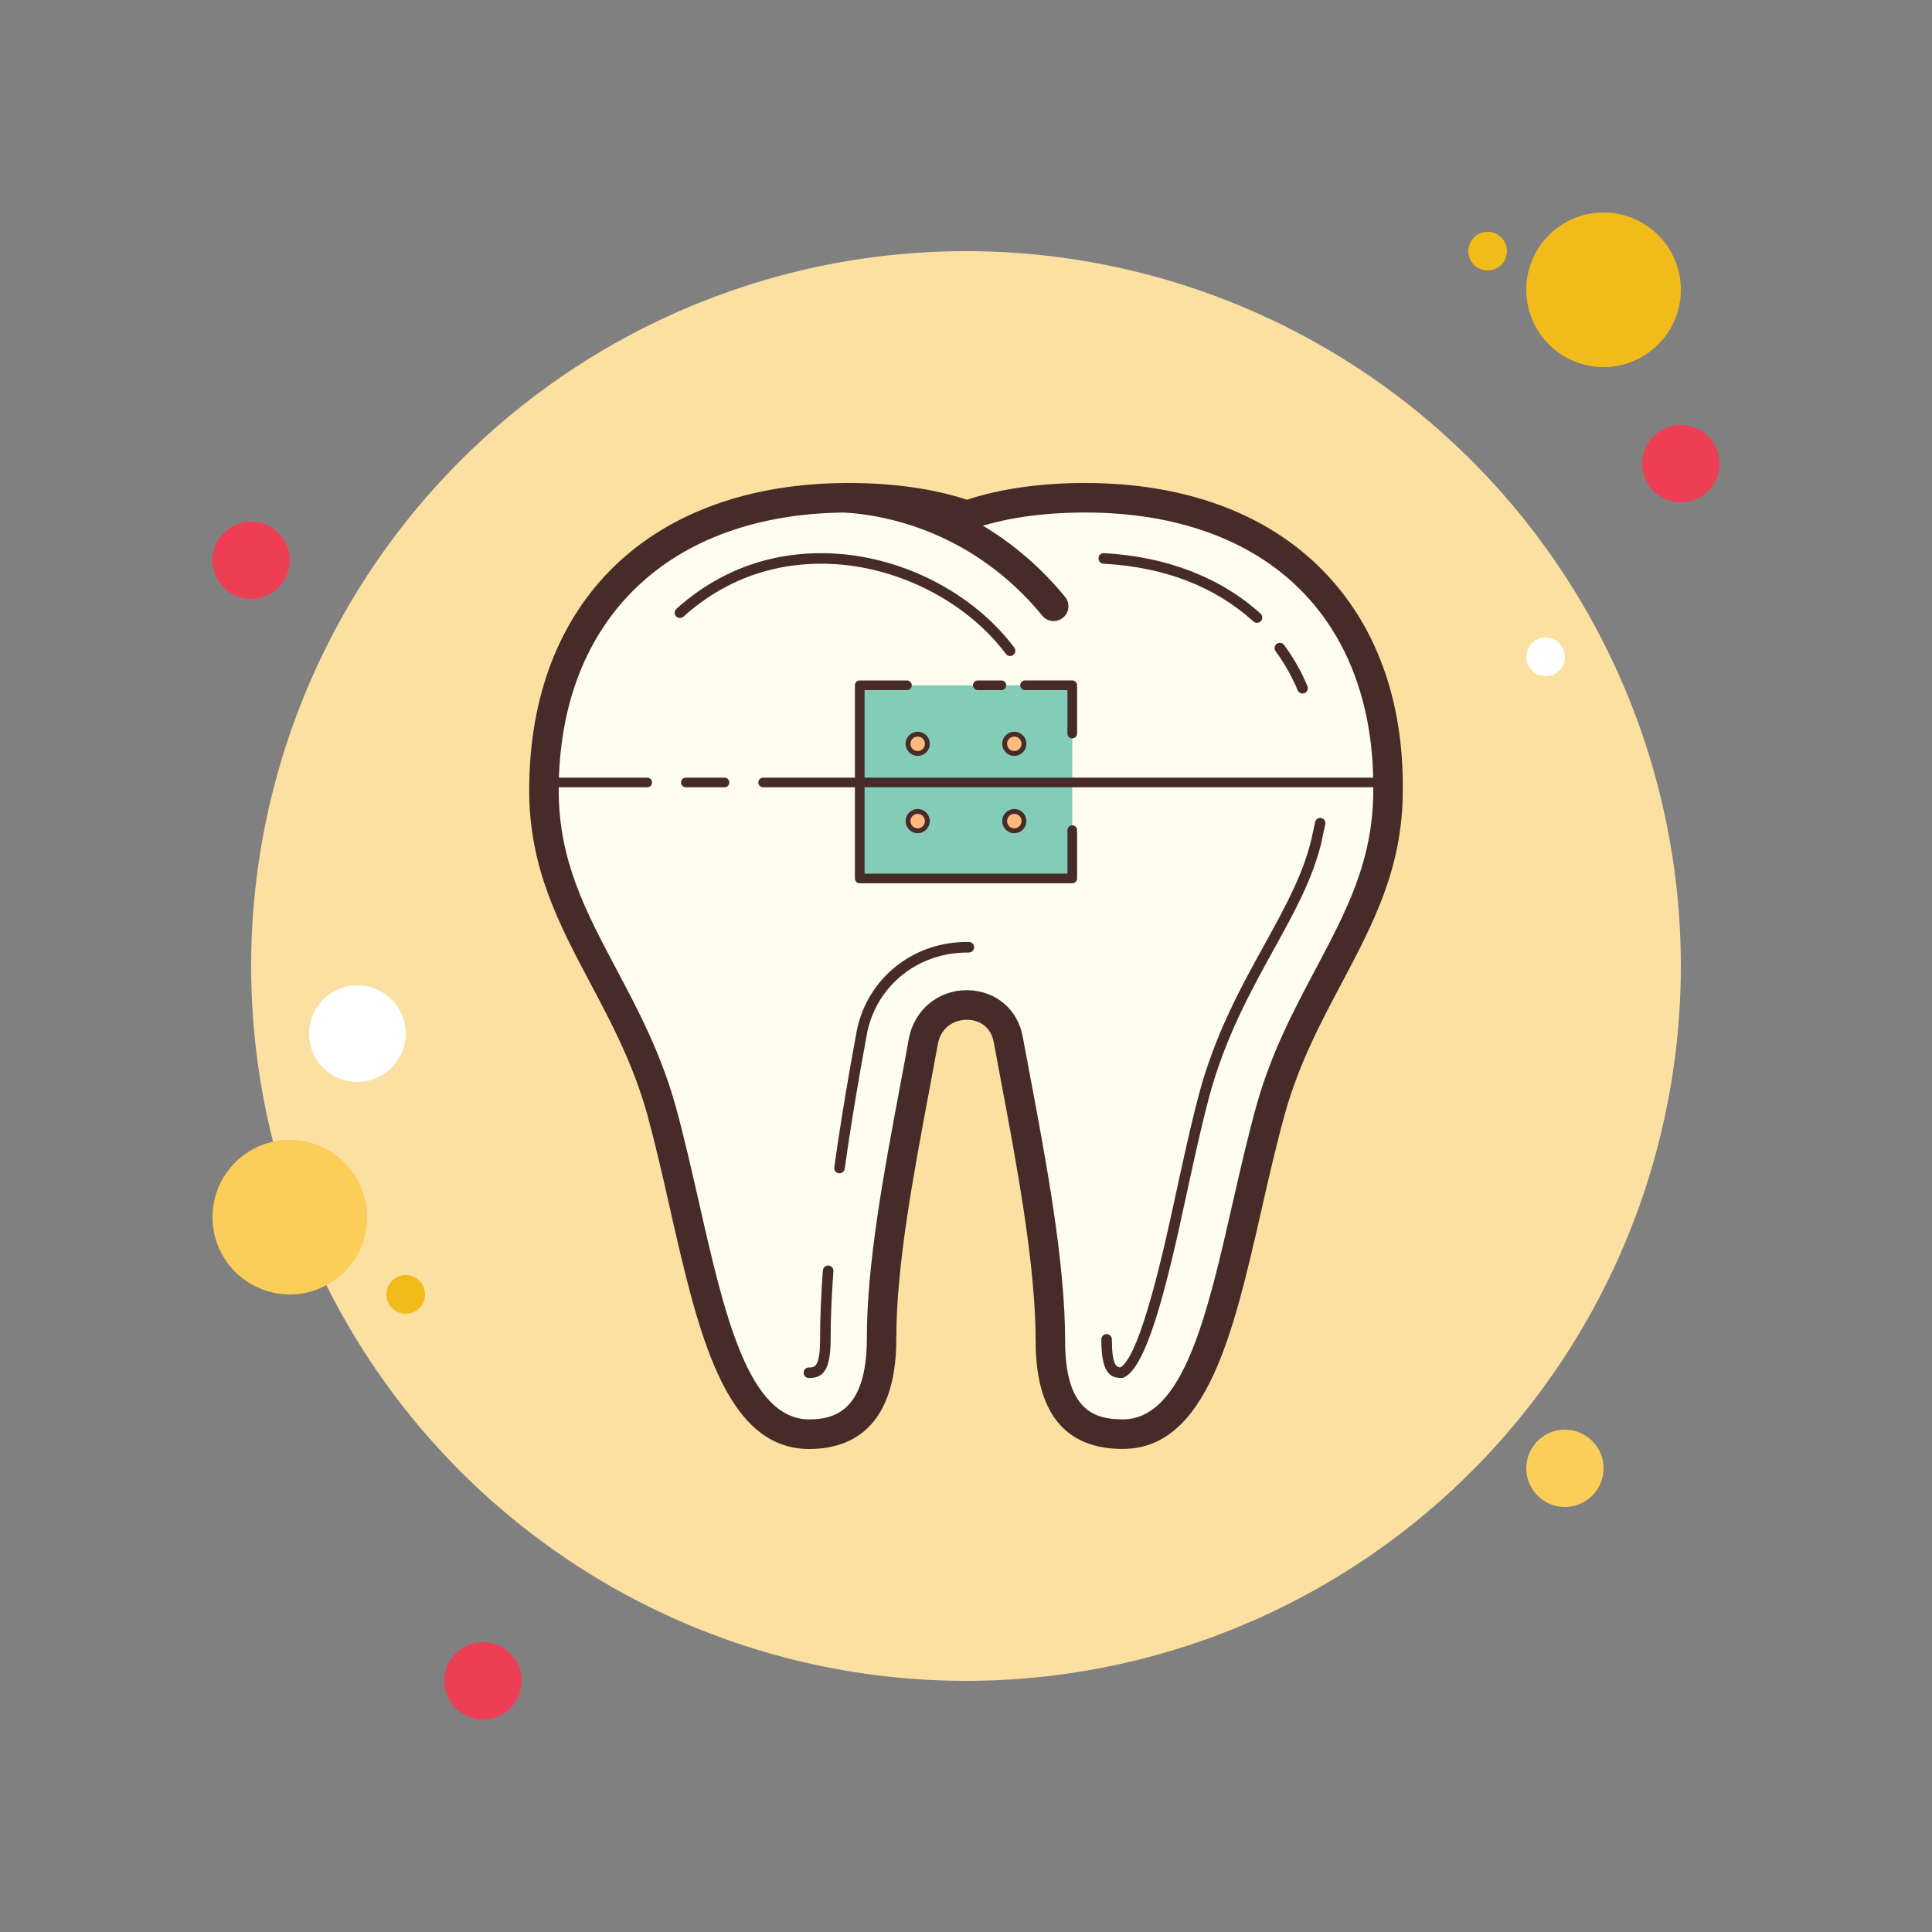 <svg xmlns="http://www.w3.org/2000/svg"  viewBox="0 0 100 100" width="200px" height="200px"><rect x="0" y="0" width="100" height="100" fill="#808080" stroke="none"/><path fill="#ee3e54" d="M13 27A2 2 0 1 0 13 31A2 2 0 1 0 13 27Z"/><path fill="#f1bc19" d="M77 12A1 1 0 1 0 77 14A1 1 0 1 0 77 12Z"/><path fill="#fce0a2" d="M50 13A37 37 0 1 0 50 87A37 37 0 1 0 50 13Z"/><path fill="#f1bc19" d="M83 11A4 4 0 1 0 83 19A4 4 0 1 0 83 11Z"/><path fill="#ee3e54" d="M87 22A2 2 0 1 0 87 26A2 2 0 1 0 87 22Z"/><path fill="#fbcd59" d="M81 74A2 2 0 1 0 81 78 2 2 0 1 0 81 74zM15 59A4 4 0 1 0 15 67 4 4 0 1 0 15 59z"/><path fill="#ee3e54" d="M25 85A2 2 0 1 0 25 89A2 2 0 1 0 25 85Z"/><path fill="#fff" d="M18.5 51A2.5 2.5 0 1 0 18.5 56A2.5 2.5 0 1 0 18.5 51Z"/><path fill="#f1bc19" d="M21 66A1 1 0 1 0 21 68A1 1 0 1 0 21 66Z"/><path fill="#fff" d="M80 33A1 1 0 1 0 80 35A1 1 0 1 0 80 33Z"/><g><path fill="#fefdef" d="M56.169,25.765c-2.342,0-4.386,0.303-6.118,0.909c-1.732-0.606-3.772-0.909-6.118-0.909 c-10.099,0-15.777,6.161-15.777,15.146c0,6.464,4.249,9.996,6.084,16.558c2.039,7.475,2.854,16.763,7.65,16.763 c2.551,0,3.742-1.724,3.742-4.958c0-4.544,1.259-10.389,2.176-15.44c0.512-2.423,3.976-2.423,4.386,0 c0.917,4.949,2.176,11.037,2.176,15.581c0,3.23,1.19,4.817,3.742,4.817c4.791,0,5.61-9.391,7.65-16.763 c1.835-6.562,6.084-10.095,6.084-16.558C71.946,31.926,66.267,25.765,56.169,25.765z"/><path fill="#f7931e" d="M48.992,58.949c0.004,0.004,0.004,0.013,0.004,0.017C48.997,58.962,48.997,58.954,48.992,58.949z"/><path fill="#472b29" d="M58.11,74.996c-2.991,0-4.505-1.877-4.505-5.581c0-3.951-0.977-9.122-1.835-13.683l-0.329-1.758 c-0.145-0.866-0.802-1.182-1.37-1.19c-0.013,0-0.021,0-0.034,0c-0.572,0-1.297,0.316-1.485,1.212 c-0.141,0.772-0.294,1.587-0.448,2.411c-0.84,4.48-1.711,9.109-1.711,12.872c0,4.727-2.449,5.721-4.505,5.721 c-4.386,0-5.76-6.058-7.215-12.467c-0.363-1.617-0.747-3.294-1.173-4.86c-0.73-2.603-1.856-4.732-2.948-6.788 c-1.626-3.068-3.161-5.965-3.161-9.975c0-9.813,6.336-15.91,16.537-15.91c2.312,0,4.369,0.294,6.122,0.866 c1.754-0.572,3.81-0.866,6.118-0.866c5.124,0,9.365,1.553,12.266,4.493c2.786,2.812,4.228,6.767,4.173,11.43 c0,3.998-1.536,6.895-3.161,9.962c-1.092,2.061-2.223,4.185-2.948,6.792c-0.435,1.574-0.823,3.268-1.195,4.906 C63.848,68.967,62.479,74.996,58.11,74.996z M50.033,51.253c0.026,0,0.047,0,0.068,0c1.459,0.03,2.603,1.015,2.846,2.457 l0.324,1.736c0.875,4.629,1.86,9.877,1.86,13.968c0,3.571,1.506,4.053,2.978,4.053c3.149,0,4.386-5.453,5.7-11.225 c0.375-1.655,0.768-3.366,1.212-4.975c0.772-2.769,1.941-4.97,3.072-7.099c1.6-3.021,2.987-5.632,2.987-9.258 c0.047-4.254-1.242-7.829-3.733-10.346c-2.611-2.637-6.477-4.036-11.178-4.036c-2.248,0-4.224,0.294-5.866,0.866 c-0.162,0.06-0.341,0.06-0.503,0c-1.647-0.572-3.618-0.866-5.871-0.866c-9.258,0-15.01,5.512-15.01,14.382 c0,3.627,1.387,6.238,2.987,9.258c1.131,2.129,2.295,4.33,3.068,7.099c0.439,1.604,0.823,3.294,1.195,4.928 c1.314,5.798,2.556,11.272,5.721,11.272c1.276,0,2.978-0.435,2.978-4.19c0-3.904,0.883-8.606,1.736-13.149 c0.154-0.823,0.307-1.634,0.448-2.428C47.358,52.243,48.578,51.253,50.033,51.253z"/><path fill="#472b29" d="M65.064 32.237c-.064 0-.132-.021-.183-.068-2.001-1.813-4.612-2.82-7.765-2.991-.149-.009-.265-.137-.256-.29.004-.149.124-.265.286-.256 3.234.175 6.037 1.259 8.102 3.132.111.102.119.273.017.384C65.214 32.207 65.137 32.237 65.064 32.237zM43.45 60.729c-.013 0-.026 0-.038 0-.149-.021-.252-.162-.23-.311.226-1.613.499-3.336.84-5.278.107-.597.213-1.178.316-1.741l.017-.094c.576-2.718 2.961-4.599 5.798-4.548.149 0 .273.124.269.273 0 .149-.124.273-.273.273-.03.004-.055 0-.085 0-2.534 0-4.655 1.681-5.175 4.117l-.013.077c-.102.563-.209 1.143-.316 1.741-.337 1.933-.614 3.652-.84 5.261C43.702 60.63 43.587 60.729 43.45 60.729zM41.867 71.327c-.149 0-.273-.124-.273-.273 0-.154.119-.273.273-.273.286 0 .58 0 .58-1.455 0-1.088.051-2.291.145-3.571.013-.154.149-.265.294-.252.149.009.26.141.252.29-.094 1.267-.145 2.457-.145 3.533C42.994 70.99 42.563 71.327 41.867 71.327zM54.539 32.147c-.222 0-.439-.098-.593-.282-2.568-3.14-6.186-5.034-10.176-5.337-.422-.034-.738-.401-.704-.823.03-.418.405-.725.819-.704 4.412.333 8.405 2.428 11.242 5.892.269.329.222.811-.107 1.079C54.88 32.088 54.709 32.147 54.539 32.147zM52.282 33.956c-.085 0-.166-.038-.218-.111-1.882-2.513-5.111-4.284-8.422-4.612-2.167-.213-5.363.077-8.268 2.684-.111.098-.286.09-.384-.021-.102-.111-.09-.286.021-.384 3.051-2.739 6.408-3.046 8.687-2.82 3.46.341 6.831 2.193 8.802 4.83.09.119.068.29-.055.38C52.397 33.939 52.337 33.956 52.282 33.956zM67.419 35.898c-.107 0-.205-.064-.252-.171-.303-.721-.687-1.399-1.139-2.018-.09-.124-.064-.294.055-.384.124-.09.294-.064.384.06.482.653.887 1.37 1.207 2.133.055.141-.009.299-.149.358C67.492 35.889 67.453 35.898 67.419 35.898zM37.5 40.75h-2c-.138 0-.25-.112-.25-.25s.112-.25.25-.25h2c.138 0 .25.112.25.25S37.638 40.75 37.5 40.75zM33.5 40.75h-5c-.138 0-.25-.112-.25-.25s.112-.25.25-.25h5c.138 0 .25.112.25.25S33.638 40.75 33.5 40.75z"/><path fill="#83ccb7" d="M44.5 35.47H55.5V45.671H44.5z"/><path fill="#472b29" d="M55.5 38.219c-.138 0-.25-.112-.25-.25v-2.25h-2.194c-.138 0-.25-.112-.25-.25s.112-.25.25-.25H55.5c.138 0 .25.112.25.25v2.5C55.75 38.107 55.638 38.219 55.5 38.219zM51.833 35.72H50.61c-.138 0-.25-.112-.25-.25s.112-.25.25-.25h1.223c.138 0 .25.112.25.25S51.971 35.72 51.833 35.72zM55.5 45.719h-11c-.138 0-.25-.112-.25-.25V35.47c0-.138.112-.25.25-.25h2.444c.138 0 .25.112.25.25s-.112.25-.25.25H44.75v9.499h10.5v-2.25c0-.138.112-.25.25-.25s.25.112.25.25v2.5C55.75 45.607 55.638 45.719 55.5 45.719z"/><path fill="#fcba7f" d="M47.5 38A0.5 0.5 0 1 0 47.5 39A0.5 0.5 0 1 0 47.5 38Z"/><path fill="#472b29" d="M47.5,39.125c-0.345,0-0.625-0.28-0.625-0.625s0.28-0.625,0.625-0.625s0.625,0.28,0.625,0.625 S47.845,39.125,47.5,39.125z M47.5,38.125c-0.207,0-0.375,0.168-0.375,0.375s0.168,0.375,0.375,0.375s0.375-0.168,0.375-0.375 S47.707,38.125,47.5,38.125z"/><path fill="#fcba7f" d="M52.5 38A0.5 0.5 0 1 0 52.5 39A0.5 0.5 0 1 0 52.5 38Z"/><path fill="#472b29" d="M52.5,39.125c-0.345,0-0.625-0.28-0.625-0.625s0.28-0.625,0.625-0.625s0.625,0.28,0.625,0.625 S52.845,39.125,52.5,39.125z M52.5,38.125c-0.207,0-0.375,0.168-0.375,0.375s0.168,0.375,0.375,0.375s0.375-0.168,0.375-0.375 S52.707,38.125,52.5,38.125z"/><g><path fill="#fcba7f" d="M47.5 42A0.5 0.5 0 1 0 47.5 43A0.5 0.5 0 1 0 47.5 42Z"/><path fill="#472b29" d="M47.5,43.125c-0.345,0-0.625-0.28-0.625-0.625s0.28-0.625,0.625-0.625s0.625,0.28,0.625,0.625 S47.845,43.125,47.5,43.125z M47.5,42.125c-0.207,0-0.375,0.168-0.375,0.375s0.168,0.375,0.375,0.375s0.375-0.168,0.375-0.375 S47.707,42.125,47.5,42.125z"/></g><g><path fill="#fcba7f" d="M52.5 42A0.5 0.5 0 1 0 52.5 43A0.5 0.5 0 1 0 52.5 42Z"/><path fill="#472b29" d="M52.5,43.125c-0.345,0-0.625-0.28-0.625-0.625s0.28-0.625,0.625-0.625s0.625,0.28,0.625,0.625 S52.845,43.125,52.5,43.125z M52.5,42.125c-0.207,0-0.375,0.168-0.375,0.375s0.168,0.375,0.375,0.375s0.375-0.168,0.375-0.375 S52.707,42.125,52.5,42.125z"/></g><g><path fill="#472b29" d="M68.596,42.659c0.031-0.145-0.062-0.288-0.207-0.318c-0.143-0.034-0.288,0.062-0.318,0.207 l-0.1,0.471c0,0-0.002-0.002-0.002-0.001c-0.382,1.971-1.336,3.728-2.49,5.82c-1.22,2.201-2.598,4.697-3.439,7.867 c-0.431,1.647-0.802,3.366-1.169,5.052c-0.542,2.521-1.805,8.379-2.876,9.019c-0.213-0.013-0.444-0.132-0.444-1.451 c0-0.149-0.124-0.273-0.273-0.273c-0.149,0-0.273,0.124-0.273,0.273c0,1.664,0.401,2.001,1.054,2.001 c0.038,0,0.077-0.009,0.111-0.026c1.229-0.555,2.274-4.962,3.238-9.45c0.358-1.66,0.73-3.37,1.16-5.009 c0.823-3.102,2.184-5.563,3.388-7.744c1.069-1.932,1.966-3.588,2.418-5.402c0-0.001,0.002-0.002,0.002-0.003L68.596,42.659z"/></g><g><path fill="#472b29" d="M71.5,40.75h-32c-0.138,0-0.25-0.112-0.25-0.25s0.112-0.25,0.25-0.25h32 c0.138,0,0.25,0.112,0.25,0.25S71.638,40.75,71.5,40.75z"/></g></g></svg>